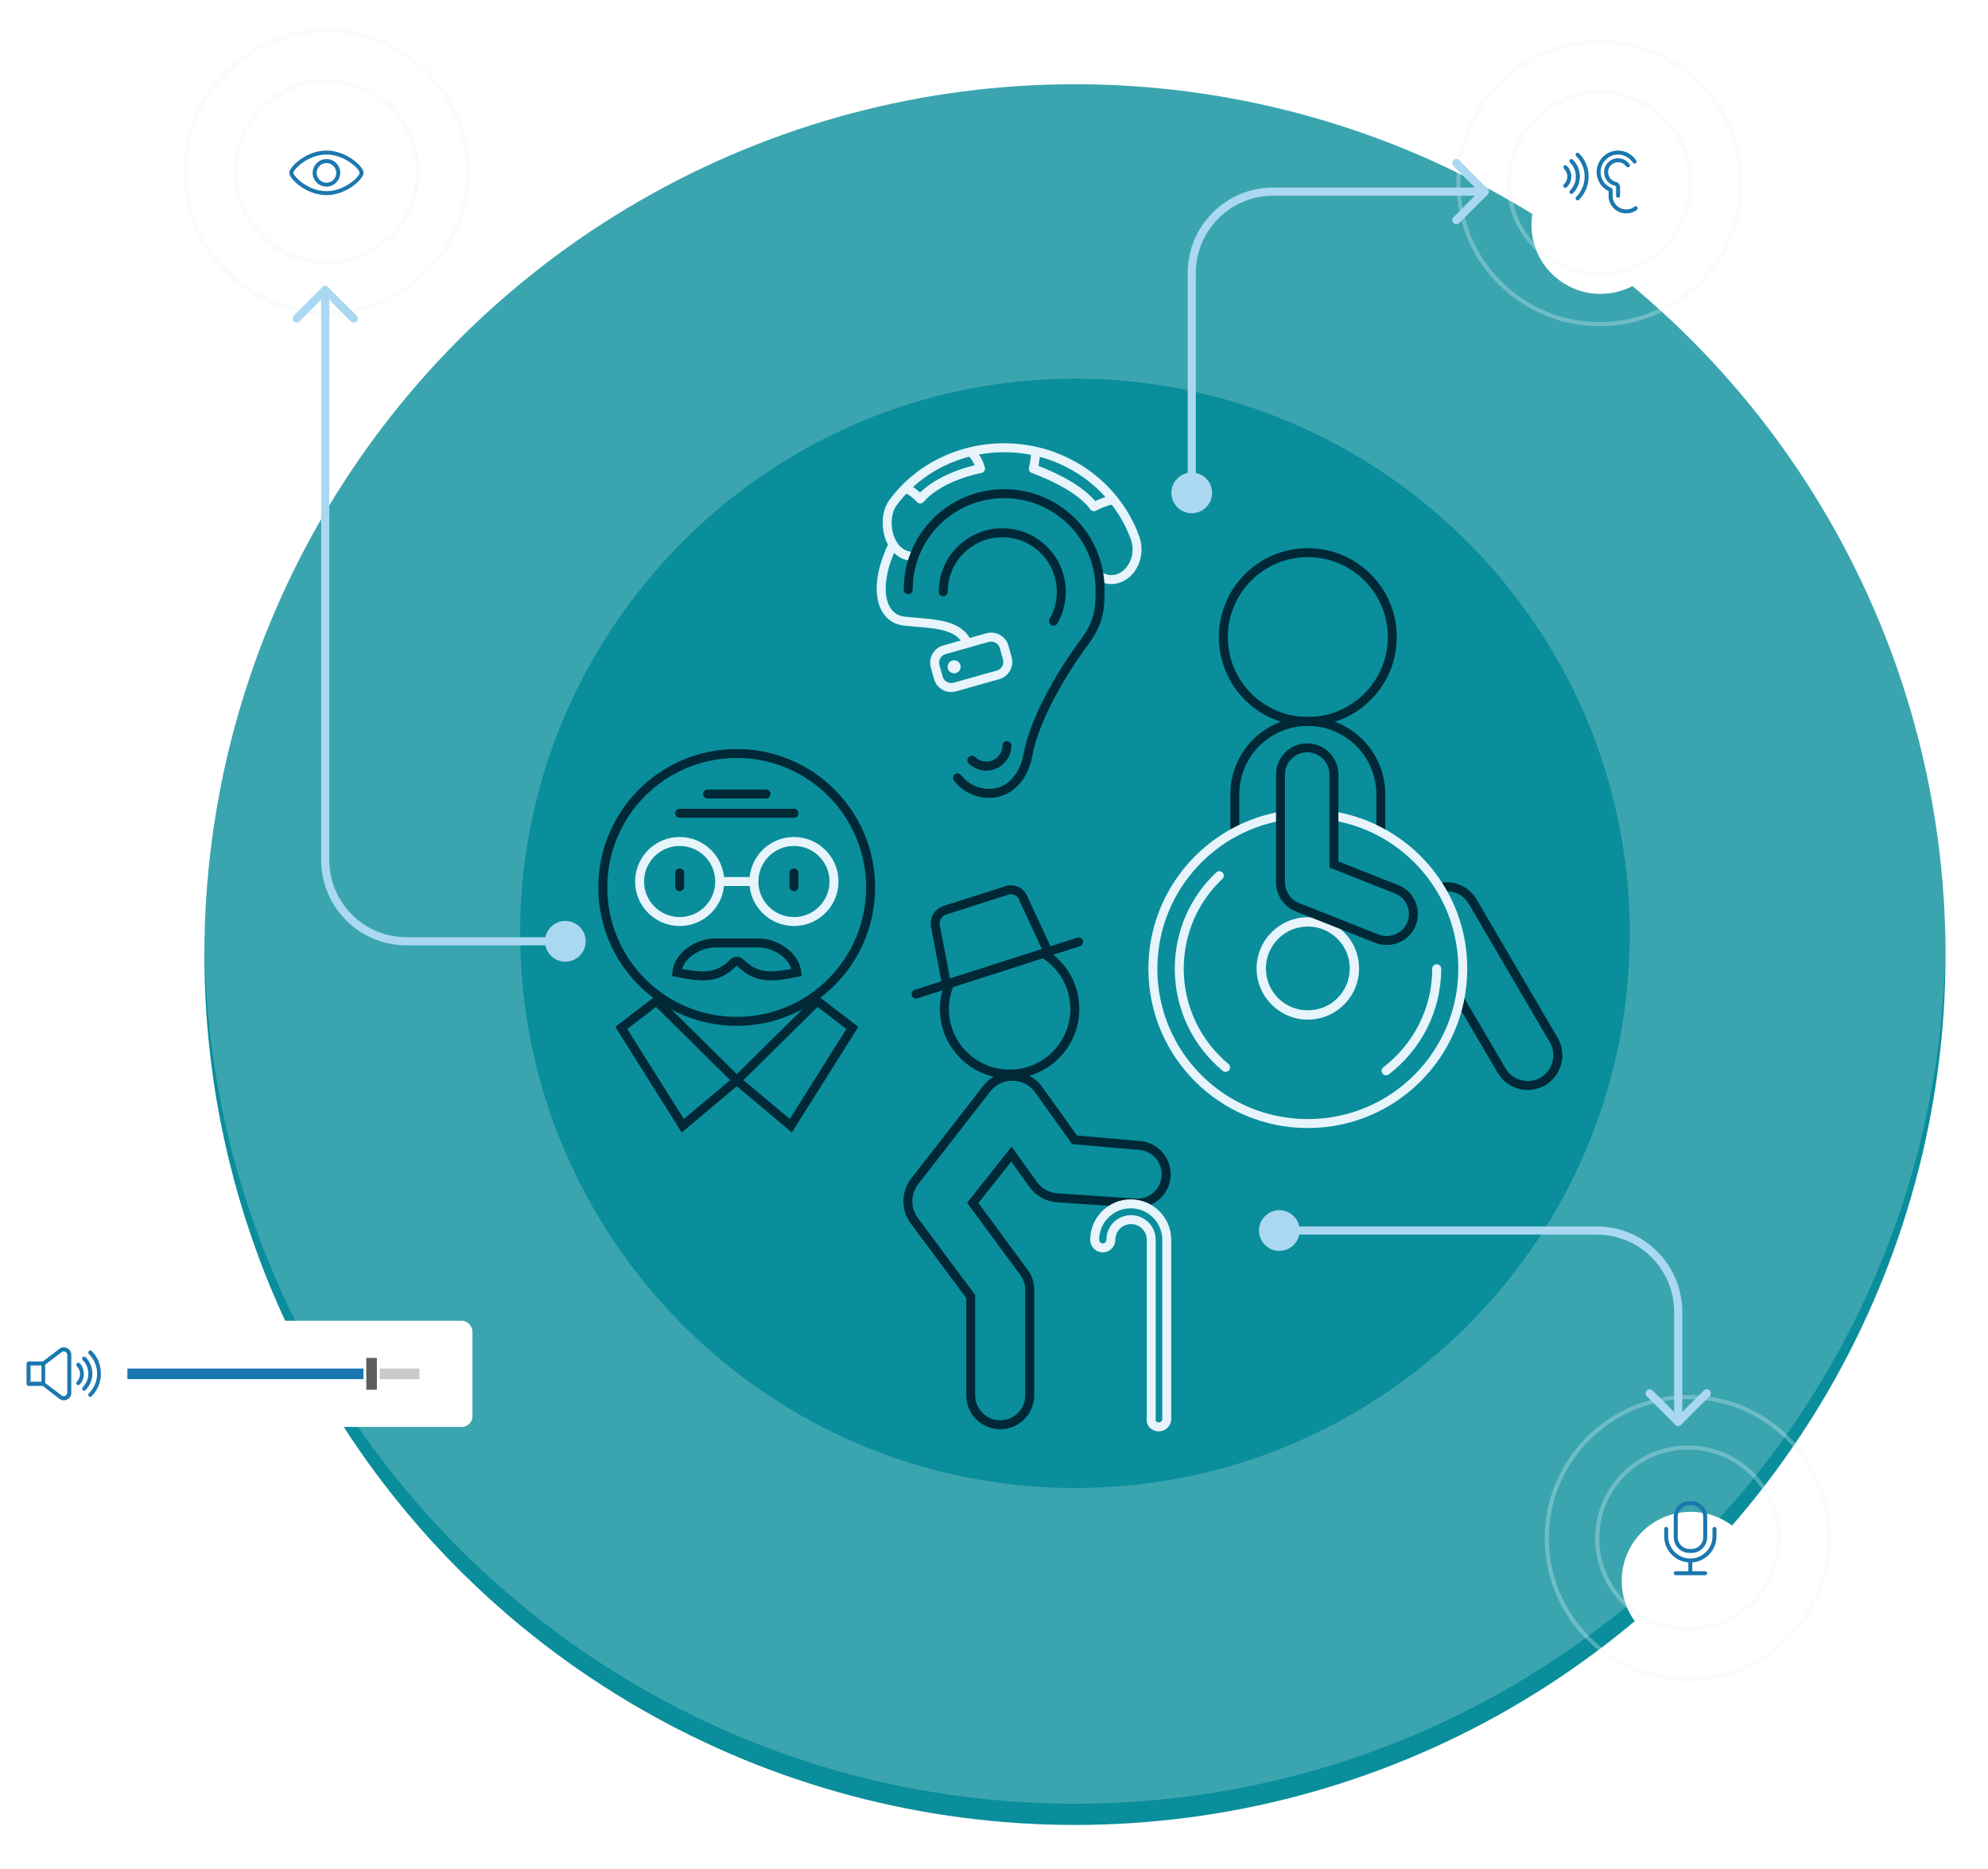<svg width="749" height="704" viewBox="0 0 749 704" fill="none" xmlns="http://www.w3.org/2000/svg">
<g filter="url(#filter0_d_5248_1138)">
<ellipse cx="405" cy="351.596" rx="328" ry="327.867" fill="#0A8E9B"/>
</g>
<path fill-rule="evenodd" clip-rule="evenodd" d="M284.036 333.755H271.166V330.381H284.036V333.755Z" fill="#E7F4FB"/>
<path fill-rule="evenodd" clip-rule="evenodd" d="M256.075 318.678C248.669 318.678 242.669 324.675 242.669 332.069C242.669 339.463 248.669 345.46 256.075 345.46C263.48 345.46 269.481 339.463 269.481 332.069C269.481 324.675 263.48 318.678 256.075 318.678ZM239.295 332.069C239.295 322.809 246.809 315.304 256.075 315.304C265.34 315.304 272.854 322.809 272.854 332.069C272.854 341.33 265.34 348.834 256.075 348.834C246.809 348.834 239.295 341.33 239.295 332.069Z" fill="#E7F4FB"/>
<path fill-rule="evenodd" clip-rule="evenodd" d="M299.13 318.677C291.725 318.677 285.724 324.674 285.724 332.069C285.724 339.463 291.725 345.46 299.13 345.46C306.536 345.46 312.536 339.463 312.536 332.069C312.536 324.674 306.536 318.677 299.13 318.677ZM282.35 332.069C282.35 322.808 289.864 315.304 299.13 315.304C308.396 315.304 315.91 322.808 315.91 332.069C315.91 341.329 308.396 348.833 299.13 348.833C289.864 348.833 282.35 341.329 282.35 332.069Z" fill="#E7F4FB"/>
<path fill-rule="evenodd" clip-rule="evenodd" d="M492.739 209.872C476.093 209.872 462.602 223.352 462.602 239.978C462.602 256.603 476.093 270.083 492.739 270.083C509.385 270.083 522.876 256.603 522.876 239.978C522.876 223.352 509.385 209.872 492.739 209.872ZM459.229 239.978C459.229 221.486 474.233 206.499 492.739 206.499C511.245 206.499 526.25 221.486 526.25 239.978C526.25 258.469 511.245 273.457 492.739 273.457C474.233 273.457 459.229 258.469 459.229 239.978Z" fill="#002837"/>
<path fill-rule="evenodd" clip-rule="evenodd" d="M463.558 299.238C463.558 283.11 476.599 270.083 492.739 270.083C508.879 270.083 521.921 283.11 521.921 299.238V311.978C521.921 312.91 521.166 313.665 520.234 313.665C519.303 313.665 518.547 312.91 518.547 311.978V299.238C518.547 284.976 507.019 273.457 492.739 273.457C478.459 273.457 466.931 284.976 466.931 299.238V311.978C466.931 312.91 466.176 313.665 465.244 313.665C464.313 313.665 463.558 312.91 463.558 311.978V299.238Z" fill="#002837"/>
<path fill-rule="evenodd" clip-rule="evenodd" d="M553.407 340.526C551.223 336.758 546.837 335.05 542.835 335.949L542.095 332.658C547.451 331.454 553.359 333.718 556.324 338.831C556.325 338.832 556.325 338.833 556.326 338.834L586.854 390.95C588.082 392.998 588.611 395.291 588.611 397.538C588.611 401.955 586.337 406.388 582.158 408.813C575.987 412.429 567.926 410.429 564.289 404.113C564.288 404.11 564.287 404.108 564.285 404.106L548.498 377.236L551.407 375.527L567.21 402.424C569.892 407.088 575.865 408.592 580.455 405.901L580.462 405.897C583.535 404.114 585.238 400.833 585.238 397.538C585.238 395.813 584.832 394.135 583.957 392.679L583.948 392.663L553.407 340.526Z" fill="#002837"/>
<path fill-rule="evenodd" clip-rule="evenodd" d="M483.751 307.23C483.921 308.146 483.316 309.026 482.4 309.195C456.04 314.076 436.044 337.236 436.044 364.927C436.044 396.254 461.378 421.565 492.739 421.565C524.099 421.565 549.435 396.139 549.435 364.927C549.435 337.121 529.441 314.077 503.079 309.195C502.163 309.026 501.558 308.146 501.728 307.23C501.897 306.314 502.778 305.708 503.694 305.878C531.619 311.049 552.809 335.459 552.809 364.927C552.809 398.001 525.964 424.939 492.739 424.939C459.518 424.939 432.67 398.12 432.67 364.927C432.67 335.578 453.858 311.049 481.785 305.878C482.701 305.708 483.582 306.314 483.751 307.23Z" fill="#E7F4FB"/>
<path fill-rule="evenodd" clip-rule="evenodd" d="M460.626 328.709C461.263 329.389 461.228 330.457 460.548 331.093C451.522 339.547 445.989 351.61 445.989 364.927C445.989 379.365 452.534 392.223 462.816 400.801C463.531 401.398 463.627 402.462 463.03 403.177C462.433 403.892 461.37 403.988 460.654 403.392C449.641 394.203 442.615 380.412 442.615 364.927C442.615 350.66 448.548 337.71 458.242 328.631C458.922 327.994 459.989 328.029 460.626 328.709Z" fill="#E7F4FB"/>
<path fill-rule="evenodd" clip-rule="evenodd" d="M541.294 363.24C542.226 363.24 542.981 363.995 542.981 364.927C542.981 381.141 535.226 395.535 523.25 404.72C522.51 405.287 521.451 405.148 520.885 404.408C520.318 403.669 520.457 402.61 521.197 402.043C532.386 393.462 539.607 380.037 539.607 364.927C539.607 363.995 540.362 363.24 541.294 363.24Z" fill="#E7F4FB"/>
<path d="M492.739 349.031C501.397 349.031 508.534 356.044 508.534 364.81C508.534 373.577 501.514 380.59 492.739 380.59C483.964 380.59 476.944 373.577 476.944 364.81C476.944 356.044 484.081 349.031 492.739 349.031ZM492.739 345.524C482.092 345.524 473.434 354.174 473.434 364.81C473.434 375.447 482.092 384.096 492.739 384.096C503.386 384.096 512.044 375.447 512.044 364.81C512.044 354.174 503.386 345.524 492.739 345.524Z" fill="#E7F4FB"/>
<path fill-rule="evenodd" clip-rule="evenodd" d="M480.757 291.757C480.757 285.201 486.089 280.019 492.506 280.019C499.064 280.019 504.254 285.343 504.254 291.757V324.507L526.809 333.431C526.811 333.432 526.813 333.432 526.815 333.433C532.861 335.771 535.7 342.608 533.392 348.583C531.599 353.267 527.069 355.977 522.458 355.977C520.972 355.977 519.471 355.708 518.09 355.156C518.089 355.156 518.088 355.156 518.088 355.155L488.268 343.356C488.266 343.356 488.265 343.355 488.263 343.354C485.989 342.47 484.156 340.984 482.905 339.104L482.889 339.12C482.665 338.895 482.541 338.661 482.477 338.519C482.443 338.446 482.416 338.373 482.396 338.319C481.289 336.51 480.757 334.452 480.757 332.199V291.757ZM485.473 336.879C485.473 336.879 485.472 336.878 485.472 336.878C485.481 336.894 485.482 336.897 485.473 336.879ZM485.403 336.745L485.421 336.763L485.528 336.941C486.383 338.365 487.723 339.525 489.489 340.211L489.499 340.215L519.339 352.023C520.297 352.405 521.37 352.604 522.458 352.604C525.801 352.604 528.993 350.639 530.242 347.376L530.244 347.37C531.91 343.062 529.839 338.217 525.594 336.578L525.581 336.573L500.881 326.8V291.757C500.881 287.184 497.179 283.392 492.506 283.392C487.924 283.392 484.13 287.093 484.13 291.757V332.199C484.13 333.865 484.509 335.273 485.224 336.476C485.303 336.578 485.362 336.672 485.403 336.745Z" fill="#002837"/>
<path fill-rule="evenodd" clip-rule="evenodd" d="M337.796 190.354C335.853 193.027 335.381 197.546 336.624 201.457C337.851 205.319 340.515 207.986 344.35 207.893C345.281 207.871 346.055 208.608 346.077 209.539C346.099 210.47 345.363 211.243 344.431 211.266C338.556 211.407 334.902 207.178 333.408 202.478C331.931 197.829 332.336 192.122 335.071 188.366L335.075 188.36C344.761 175.176 360.715 166.983 378.321 166.983C401.481 166.983 421.66 181.324 429.161 201.87C431.134 207.257 429.768 212.726 426.678 216.232C423.557 219.774 418.558 221.381 413.653 218.651C412.839 218.198 412.547 217.171 413 216.357C413.453 215.543 414.48 215.25 415.294 215.703C418.579 217.531 421.887 216.567 424.147 214.002C426.44 211.4 427.53 207.227 425.993 203.03L425.993 203.028C418.986 183.834 400.088 170.357 378.321 170.357C361.763 170.357 346.831 178.059 337.796 190.354Z" fill="#E7F4FB"/>
<path fill-rule="evenodd" clip-rule="evenodd" d="M379.949 243.269L381.111 247.447C382.191 251.036 380.029 254.906 376.424 255.857L360.299 260.409C356.595 261.484 352.838 259.326 351.888 255.721L350.727 251.543C349.646 247.955 351.808 244.084 355.414 243.134L371.529 238.584C375.12 237.503 378.998 239.661 379.949 243.269ZM376.688 244.136C376.23 242.381 374.275 241.275 372.493 241.817L372.477 241.822L356.299 246.389L356.282 246.394C354.523 246.852 353.419 248.806 353.96 250.582L353.966 250.601L355.145 254.842L355.149 254.855C355.609 256.615 357.459 257.723 359.363 257.168L359.376 257.164L375.539 252.601L375.555 252.597C377.314 252.138 378.418 250.185 377.877 248.409L377.871 248.389L376.692 244.148L376.688 244.136Z" fill="#E7F4FB"/>
<path fill-rule="evenodd" clip-rule="evenodd" d="M337.181 203.624C338.017 204.036 338.361 205.047 337.949 205.883C334.414 213.06 333.17 219.66 333.878 224.454C334.23 226.837 335.051 228.695 336.224 229.994C337.376 231.27 338.958 232.108 341.059 232.331C342.454 232.478 343.893 232.597 345.34 232.717C348.85 233.007 352.407 233.301 355.493 234.016C359.954 235.049 363.984 237.064 366.051 241.608C366.437 242.456 366.062 243.456 365.214 243.842C364.367 244.228 363.366 243.853 362.981 243.005C361.538 239.835 358.724 238.227 354.731 237.302C351.895 236.645 348.739 236.385 345.349 236.106C343.844 235.981 342.293 235.854 340.705 235.685C337.833 235.382 335.466 234.189 333.72 232.255C331.993 230.343 330.964 227.81 330.541 224.948C329.699 219.251 331.204 211.942 334.923 204.392C335.334 203.557 336.346 203.213 337.181 203.624Z" fill="#E7F4FB"/>
<path fill-rule="evenodd" clip-rule="evenodd" d="M364.528 169.2C365.139 168.497 366.204 168.422 366.907 169.033C368.509 170.424 369.539 172.215 370.16 173.583C370.476 174.279 370.698 174.894 370.844 175.339C370.916 175.563 370.97 175.745 371.007 175.876C371.025 175.941 371.039 175.994 371.049 176.032L371.061 176.079L371.065 176.094L371.066 176.1L371.067 176.102C371.068 176.105 371.067 176.104 371.067 176.104C371.175 176.547 371.098 177.016 370.855 177.402C370.611 177.788 370.221 178.059 369.774 178.152C361.626 179.86 356.155 182.636 352.751 184.941C351.047 186.094 349.855 187.133 349.101 187.867C348.725 188.235 348.457 188.526 348.29 188.717C348.206 188.813 348.148 188.884 348.113 188.927C348.095 188.948 348.084 188.963 348.079 188.97C348.076 188.973 348.075 188.975 348.075 188.975L348.076 188.973L348.077 188.971L348.079 188.97C347.775 189.373 347.307 189.619 346.803 189.641C346.299 189.663 345.812 189.458 345.475 189.083L345.474 189.082L345.463 189.069C345.452 189.057 345.434 189.038 345.408 189.011C345.358 188.957 345.28 188.875 345.178 188.771C344.972 188.562 344.669 188.266 344.291 187.929C343.526 187.247 342.493 186.431 341.36 185.814C340.542 185.368 340.24 184.344 340.686 183.526C341.132 182.707 342.156 182.406 342.974 182.851C344.416 183.637 345.664 184.633 346.537 185.411C346.581 185.451 346.625 185.49 346.668 185.529C346.694 185.503 346.72 185.477 346.747 185.451C347.635 184.586 348.981 183.419 350.86 182.147C354.343 179.789 359.639 177.085 367.216 175.269C367.176 175.174 367.133 175.077 367.088 174.978C366.568 173.833 365.785 172.527 364.695 171.58C363.992 170.969 363.917 169.904 364.528 169.2ZM346.73 187.956C348.079 188.969 348.079 188.97 348.079 188.97L346.73 187.956Z" fill="#E7F4FB"/>
<path fill-rule="evenodd" clip-rule="evenodd" d="M390.138 168.62C391.069 168.62 391.824 169.375 391.824 170.307C391.824 171.79 391.602 173.476 391.392 174.745C391.346 175.024 391.3 175.287 391.257 175.527C391.648 175.675 392.113 175.854 392.637 176.064C394.325 176.738 396.642 177.729 399.16 178.998C403.713 181.293 409.16 184.61 412.619 188.754C412.998 188.576 413.445 188.374 413.94 188.168C415.415 187.551 417.439 186.831 419.325 186.63C420.251 186.53 421.082 187.201 421.182 188.127C421.281 189.054 420.61 189.885 419.684 189.984C418.293 190.133 416.632 190.699 415.241 191.28C414.562 191.564 413.98 191.838 413.568 192.04C413.363 192.141 413.201 192.223 413.093 192.279C413.038 192.308 412.998 192.329 412.971 192.343L412.943 192.358L412.938 192.361C412.19 192.766 411.258 192.552 410.763 191.861C407.916 187.891 402.535 184.477 397.641 182.011C395.231 180.796 393.007 179.845 391.385 179.197C390.576 178.873 389.918 178.626 389.466 178.461C389.24 178.378 389.065 178.316 388.948 178.275C388.89 178.255 388.846 178.24 388.818 178.23L388.786 178.219L388.78 178.217C388.78 178.217 388.78 178.217 388.78 178.217C387.961 177.94 387.483 177.089 387.673 176.247L387.675 176.24L387.681 176.214L387.704 176.103C387.725 176.006 387.756 175.861 387.793 175.678C387.867 175.311 387.965 174.794 388.064 174.196C388.264 172.981 388.451 171.511 388.451 170.307C388.451 169.375 389.206 168.62 390.138 168.62Z" fill="#E7F4FB"/>
<path d="M359.483 253.645C360.84 253.645 361.94 252.546 361.94 251.19C361.94 249.835 360.84 248.736 359.483 248.736C358.126 248.736 357.026 249.835 357.026 251.19C357.026 252.546 358.126 253.645 359.483 253.645Z" fill="#E7F4FB"/>
<path fill-rule="evenodd" clip-rule="evenodd" d="M379.374 279.192C380.305 279.192 381.061 279.947 381.061 280.879C381.061 286.02 376.794 290.28 371.652 290.28C369.116 290.28 366.693 289.296 364.961 287.566C364.302 286.907 364.301 285.839 364.959 285.18C365.618 284.521 366.686 284.521 367.345 285.179C368.421 286.254 369.976 286.906 371.652 286.906C374.934 286.906 377.687 284.154 377.687 280.879C377.687 279.947 378.442 279.192 379.374 279.192Z" fill="#002837"/>
<path fill-rule="evenodd" clip-rule="evenodd" d="M378.321 187.656C359.244 187.656 343.855 203.033 343.855 222.087C343.855 223.018 343.1 223.773 342.168 223.773C341.237 223.773 340.481 223.018 340.481 222.087C340.481 201.166 357.384 184.283 378.321 184.283C399.258 184.283 416.161 201.166 416.161 222.087C416.161 225.83 416.078 229.121 415.199 232.491C414.313 235.891 412.647 239.271 409.626 243.315C400.205 255.98 391.146 272.674 388.991 284.449C387.51 292.939 381.928 300.566 372.588 300.566C367.24 300.566 362.426 297.963 359.433 294.062C358.866 293.323 359.005 292.264 359.744 291.697C360.483 291.13 361.542 291.269 362.109 292.008C364.498 295.121 368.343 297.193 372.588 297.193C379.625 297.193 384.339 291.499 385.668 283.863L385.671 283.849C387.963 271.312 397.388 254.114 406.919 241.301L406.921 241.298C409.75 237.512 411.183 234.522 411.935 231.64C412.694 228.728 412.787 225.824 412.787 222.087C412.787 203.033 397.398 187.656 378.321 187.656Z" fill="#002837"/>
<path fill-rule="evenodd" clip-rule="evenodd" d="M377.621 202.383C366.266 202.383 357.078 211.565 357.078 222.904C357.078 223.836 356.323 224.591 355.391 224.591C354.46 224.591 353.705 223.836 353.705 222.904C353.705 209.698 364.406 199.01 377.621 199.01C390.836 199.01 401.538 209.698 401.538 222.904C401.538 227.294 400.406 231.322 398.39 234.846C397.928 235.654 396.897 235.935 396.089 235.472C395.28 235.01 394.999 233.979 395.462 233.171C397.19 230.149 398.164 226.697 398.164 222.904C398.164 211.565 388.976 202.383 377.621 202.383Z" fill="#002837"/>
<g opacity="0.2">
<path d="M405 142.644C519.715 142.644 614.036 236.078 614.036 351.596C614.036 467.114 520.565 560.548 405 560.548C289.435 560.548 195.964 466.264 195.964 351.596C195.964 236.927 289.435 142.644 405 142.644ZM405 23.729C224.005 23.729 77 170.675 77 351.596C77 532.517 224.005 679.463 405 679.463C585.995 679.463 733 532.517 733 351.596C733 170.675 585.995 23.729 405 23.729Z" fill="white"/>
</g>
<g filter="url(#filter1_d_5248_1138)">
<ellipse cx="123" cy="64.713" rx="26" ry="25.989" fill="white"/>
</g>
<path d="M122.999 56.716C115.399 56.716 108.999 62.813 108.999 65.112C108.999 67.412 115.399 73.509 122.999 73.509C130.599 73.509 136.999 67.412 136.999 65.112C136.999 62.813 130.599 56.716 122.999 56.716ZM122.999 72.01C115.799 72.01 110.499 66.212 110.499 65.112C110.499 64.013 115.799 58.215 122.999 58.215C129.899 58.215 135.499 63.713 135.499 65.112C135.499 66.512 129.899 72.01 122.999 72.01Z" fill="#1B77AF"/>
<path d="M122.999 59.914C120.099 59.914 117.799 62.313 117.799 65.112C117.799 67.911 120.099 70.31 122.999 70.31C125.899 70.31 128.199 67.911 128.199 65.112C128.199 62.313 125.899 59.914 122.999 59.914ZM122.999 68.811C120.899 68.811 119.299 67.112 119.299 65.112C119.299 63.113 120.999 61.414 122.999 61.414C124.999 61.414 126.699 63.113 126.699 65.112C126.699 67.112 125.099 68.811 122.999 68.811Z" fill="#1B77AF"/>
<g filter="url(#filter2_d_5248_1138)">
<ellipse cx="602.999" cy="68.711" rx="26" ry="25.989" fill="white"/>
</g>
<path fill-rule="evenodd" clip-rule="evenodd" d="M601.545 64.791C601.545 60.363 605.194 56.716 609.624 56.716C612.507 56.716 615.044 58.266 616.477 60.469C616.704 60.817 616.605 61.283 616.256 61.51C615.908 61.736 615.441 61.637 615.215 61.289C614.038 59.48 611.959 58.221 609.624 58.221C606.025 58.221 603.05 61.194 603.05 64.791C603.05 67.491 604.667 69.826 607.098 70.816C607.381 70.931 607.566 71.207 607.566 71.513V74.095C607.753 76.8 609.93 78.886 612.735 78.886C613.902 78.886 615.013 78.524 615.747 77.872C616.058 77.596 616.534 77.624 616.81 77.935C617.086 78.245 617.058 78.721 616.747 78.997C615.675 79.95 614.177 80.391 612.735 80.391C609.124 80.391 606.289 77.673 606.063 74.169C606.061 74.153 606.061 74.137 606.061 74.121V72.001C603.334 70.684 601.545 67.934 601.545 64.791ZM593.837 57.739C594.131 57.445 594.607 57.445 594.901 57.739C597.144 59.98 598.534 63.079 598.534 66.497C598.534 69.915 597.144 73.013 594.901 75.255C594.607 75.549 594.131 75.549 593.837 75.255C593.543 74.961 593.543 74.485 593.837 74.191C595.809 72.219 597.029 69.499 597.029 66.497C597.029 63.495 595.809 60.774 593.837 58.803C593.543 58.509 593.543 58.033 593.837 57.739ZM611.832 60.089C612.703 60.464 613.398 61.182 613.915 61.802C614.181 62.121 614.138 62.595 613.819 62.861C613.499 63.127 613.025 63.084 612.759 62.765C612.273 62.182 611.765 61.698 611.234 61.47L611.225 61.466C610.475 61.133 609.635 61.044 608.78 61.213C607.362 61.551 606.282 62.631 605.944 64.049C605.53 66.148 606.874 68.05 608.669 68.468C609.164 68.557 609.582 68.839 609.873 69.185C610.169 69.536 610.376 70.004 610.376 70.51V73.72C610.376 74.135 610.039 74.472 609.624 74.472C609.208 74.472 608.871 74.135 608.871 73.72V70.51C608.871 70.413 608.827 70.279 608.722 70.154C608.617 70.029 608.493 69.964 608.396 69.948C608.382 69.945 608.367 69.942 608.353 69.939C605.744 69.346 603.889 66.646 604.47 63.741C604.472 63.733 604.473 63.724 604.475 63.716C604.942 61.733 606.464 60.212 608.448 59.745C608.456 59.743 608.464 59.742 608.472 59.74C609.619 59.511 610.78 59.623 611.832 60.089ZM591.529 60.146C591.823 59.852 592.299 59.852 592.593 60.146C594.234 61.786 595.222 63.982 595.222 66.497C595.222 69.012 594.234 71.207 592.593 72.847C592.299 73.141 591.823 73.141 591.529 72.847C591.235 72.553 591.235 72.077 591.529 71.783C592.899 70.414 593.717 68.596 593.717 66.497C593.717 64.397 592.899 62.58 591.529 61.21C591.235 60.917 591.235 60.44 591.529 60.146ZM589.22 62.454C589.514 62.16 589.991 62.16 590.285 62.454C591.307 63.476 592.011 64.864 592.011 66.497C592.011 68.13 591.307 69.518 590.285 70.54C589.991 70.834 589.514 70.834 589.22 70.54C588.927 70.246 588.927 69.77 589.22 69.476C590.004 68.692 590.505 67.673 590.505 66.497C590.505 65.321 590.004 64.301 589.22 63.518C588.927 63.224 588.927 62.748 589.22 62.454Z" fill="#1B77AF"/>
<g filter="url(#filter3_d_5248_1138)">
<ellipse cx="637.001" cy="579.504" rx="26" ry="25.989" fill="white"/>
</g>
<path fill-rule="evenodd" clip-rule="evenodd" d="M627.752 575.205C628.166 575.205 628.502 575.541 628.502 575.955V578.754C628.502 583.338 632.266 587.101 636.852 587.101C641.438 587.101 645.202 583.338 645.202 578.754V575.955C645.202 575.541 645.538 575.205 645.952 575.205C646.366 575.205 646.702 575.541 646.702 575.955V578.754C646.702 584.166 642.266 588.6 636.852 588.6C631.438 588.6 627.002 584.166 627.002 578.754V575.955C627.002 575.541 627.338 575.205 627.752 575.205Z" fill="#1B77AF"/>
<path fill-rule="evenodd" clip-rule="evenodd" d="M636.552 567.009C634.066 567.009 632.102 568.972 632.102 571.457V579.054C632.102 581.539 634.066 583.502 636.552 583.502H637.252C639.738 583.502 641.702 581.539 641.702 579.054V571.457C641.702 568.972 639.738 567.009 637.252 567.009H636.552ZM630.602 571.457C630.602 568.144 633.238 565.509 636.552 565.509H637.252C640.566 565.509 643.202 568.144 643.202 571.457V579.054C643.202 582.367 640.566 585.001 637.252 585.001H636.552C633.238 585.001 630.602 582.367 630.602 579.054V571.457Z" fill="#1B77AF"/>
<path fill-rule="evenodd" clip-rule="evenodd" d="M636.102 592.648V587.85H637.602V592.648H636.102Z" fill="#1B77AF"/>
<path fill-rule="evenodd" clip-rule="evenodd" d="M630.602 592.648C630.602 592.234 630.938 591.899 631.352 591.899H642.452C642.866 591.899 643.202 592.234 643.202 592.648C643.202 593.062 642.866 593.398 642.452 593.398H631.352C630.938 593.398 630.602 593.062 630.602 592.648Z" fill="#1B77AF"/>
<g opacity="0.3">
<path fill-rule="evenodd" clip-rule="evenodd" d="M602.704 102.354C621.188 102.354 636.172 87.376 636.172 68.901C636.172 50.426 621.188 35.448 602.704 35.448C584.22 35.448 569.237 50.426 569.237 68.901C569.237 87.376 584.22 102.354 602.704 102.354ZM602.704 103.887C622.035 103.887 637.705 88.223 637.705 68.901C637.705 49.578 622.035 33.914 602.704 33.914C583.374 33.914 567.704 49.578 567.704 68.901C567.704 88.223 583.374 103.887 602.704 103.887Z" fill="#E7F4FB"/>
<path fill-rule="evenodd" clip-rule="evenodd" d="M602.704 121.346C631.682 121.346 655.172 97.865 655.172 68.901C655.172 39.936 631.682 16.455 602.704 16.455C573.727 16.455 550.237 39.936 550.237 68.901C550.237 97.865 573.727 121.346 602.704 121.346ZM602.704 122.88C632.528 122.88 656.705 98.713 656.705 68.901C656.705 39.089 632.528 14.921 602.704 14.921C572.88 14.921 548.703 39.089 548.703 68.901C548.703 98.713 572.88 122.88 602.704 122.88Z" fill="#E7F4FB"/>
</g>
<g opacity="0.3">
<path fill-rule="evenodd" clip-rule="evenodd" d="M636 612.956C654.483 612.956 669.466 597.978 669.466 579.503C669.466 561.029 654.483 546.051 636 546.051C617.516 546.051 602.533 561.029 602.533 579.503C602.533 597.978 617.516 612.956 636 612.956ZM636 614.489C655.33 614.489 671 598.826 671 579.503C671 560.181 655.33 544.518 636 544.518C616.67 544.518 601 560.181 601 579.503C601 598.826 616.67 614.489 636 614.489Z" fill="#E7F4FB"/>
<path fill-rule="evenodd" clip-rule="evenodd" d="M635.999 631.948C664.976 631.948 688.466 608.467 688.466 579.504C688.466 550.54 664.976 527.059 635.999 527.059C607.022 527.059 583.532 550.54 583.532 579.504C583.532 608.467 607.022 631.948 635.999 631.948ZM635.999 633.482C665.823 633.482 689.999 609.315 689.999 579.504C689.999 549.692 665.823 525.525 635.999 525.525C606.176 525.525 581.999 549.692 581.999 579.504C581.999 609.315 606.176 633.482 635.999 633.482Z" fill="#E7F4FB"/>
</g>
<g opacity="0.3">
<path fill-rule="evenodd" clip-rule="evenodd" d="M123.001 98.165C141.484 98.165 156.467 83.187 156.467 64.712C156.467 46.238 141.484 31.26 123.001 31.26C104.517 31.26 89.534 46.238 89.534 64.712C89.534 83.187 104.517 98.165 123.001 98.165ZM123.001 99.698C142.331 99.698 158.001 84.034 158.001 64.712C158.001 45.39 142.331 29.727 123.001 29.727C103.671 29.727 88.001 45.39 88.001 64.712C88.001 84.034 103.671 99.698 123.001 99.698Z" fill="#E7F4FB"/>
<path fill-rule="evenodd" clip-rule="evenodd" d="M123 117.157C151.977 117.157 175.467 93.676 175.467 64.713C175.467 35.749 151.977 12.268 123 12.268C94.023 12.268 70.534 35.749 70.534 64.713C70.534 93.676 94.023 117.157 123 117.157ZM123 118.691C152.823 118.691 177 94.524 177 64.713C177 34.901 152.823 10.734 123 10.734C93.177 10.734 69 34.901 69 64.713C69 94.524 93.177 118.691 123 118.691Z" fill="#E7F4FB"/>
</g>
<path fill-rule="evenodd" clip-rule="evenodd" d="M449 187.197C449.847 187.197 450.534 186.51 450.534 185.663V102.856C450.534 86.764 463.578 73.72 479.67 73.72H559.41C560.257 73.72 560.944 73.033 560.944 72.186C560.944 71.339 560.257 70.653 559.41 70.653H479.67C461.885 70.653 447.467 85.07 447.467 102.856V185.663C447.467 186.51 448.153 187.197 449 187.197Z" fill="#ABD8F1"/>
<path fill-rule="evenodd" clip-rule="evenodd" d="M547.592 60.368C548.191 59.769 549.162 59.769 549.76 60.368L560.495 71.102C561.094 71.701 561.094 72.672 560.495 73.271L549.76 84.005C549.162 84.604 548.191 84.604 547.592 84.005C546.993 83.406 546.993 82.435 547.592 81.836L557.242 72.186L547.592 62.536C546.993 61.937 546.993 60.967 547.592 60.368Z" fill="#ABD8F1"/>
<path fill-rule="evenodd" clip-rule="evenodd" d="M449 177.996C444.766 177.996 441.333 181.429 441.333 185.663C441.333 189.898 444.766 193.331 449 193.331C453.235 193.331 456.668 189.898 456.668 185.663C456.668 181.429 453.235 177.996 449 177.996Z" fill="#ABD8F1"/>
<path fill-rule="evenodd" clip-rule="evenodd" d="M480.467 463.551C480.467 462.704 481.153 462.017 482 462.017L601.611 462.017C619.396 462.017 633.814 476.435 633.814 494.22V535.624C633.814 536.471 633.128 537.157 632.281 537.157C631.434 537.157 630.747 536.471 630.747 535.624V494.22C630.747 478.129 617.703 465.084 601.611 465.084L482 465.084C481.153 465.084 480.467 464.398 480.467 463.551Z" fill="#ABD8F1"/>
<path fill-rule="evenodd" clip-rule="evenodd" d="M620.462 523.805C621.061 523.206 622.032 523.206 622.631 523.805L632.281 533.455L641.931 523.805C642.53 523.206 643.5 523.206 644.099 523.805C644.698 524.404 644.698 525.375 644.099 525.974L633.365 536.708C633.077 536.996 632.687 537.157 632.281 537.157C631.874 537.157 631.484 536.996 631.196 536.708L620.462 525.974C619.863 525.375 619.863 524.404 620.462 523.805Z" fill="#ABD8F1"/>
<path fill-rule="evenodd" clip-rule="evenodd" d="M489.668 463.551C489.668 459.316 486.235 455.883 482 455.883C477.766 455.883 474.333 459.316 474.333 463.551C474.333 467.785 477.766 471.218 482 471.218C486.235 471.218 489.668 467.785 489.668 463.551Z" fill="#ABD8F1"/>
<path fill-rule="evenodd" clip-rule="evenodd" d="M214.533 354.595C214.533 353.748 213.846 353.061 213 353.061H153.194C137.103 353.061 124.058 340.017 124.058 323.925L124.058 109.239C124.058 108.392 123.372 107.706 122.525 107.706C121.678 107.706 120.991 108.392 120.991 109.239L120.991 323.925C120.991 341.71 135.409 356.128 153.194 356.128H213C213.846 356.128 214.533 355.442 214.533 354.595Z" fill="#ABD8F1"/>
<path fill-rule="evenodd" clip-rule="evenodd" d="M110.706 121.058C110.107 120.459 110.107 119.488 110.706 118.889L121.44 108.155C122.039 107.556 123.01 107.556 123.609 108.155L134.343 118.889C134.942 119.488 134.942 120.459 134.343 121.058C133.744 121.657 132.773 121.657 132.175 121.058L122.525 111.408L112.875 121.058C112.276 121.657 111.305 121.657 110.706 121.058Z" fill="#ABD8F1"/>
<path fill-rule="evenodd" clip-rule="evenodd" d="M205.332 354.595C205.332 358.829 208.765 362.262 213 362.262C217.234 362.262 220.667 358.829 220.667 354.595C220.667 350.36 217.234 346.927 213 346.927C208.765 346.927 205.332 350.36 205.332 354.595Z" fill="#ABD8F1"/>
<rect y="497.537" width="178" height="39.984" rx="4" fill="white"/>
<rect x="48" y="515.529" width="89" height="3.998" fill="#1B77AF"/>
<rect x="142.999" y="515.529" width="15" height="3.998" fill="#C9C9C9"/>
<path d="M25.256 507.846C24.252 507.345 23.148 507.445 22.345 508.147L16.123 512.862H10.804C10.302 512.862 10.001 513.263 10.001 513.665V521.289C10.001 521.69 10.302 522.091 10.804 522.091H16.123L22.345 526.907C22.847 527.308 23.449 527.508 24.051 527.508C24.453 527.508 24.854 527.408 25.256 527.208C26.259 526.706 26.861 525.803 26.861 524.7V510.354C26.861 509.251 26.259 508.348 25.256 507.846ZM15.621 520.486H11.506V514.367H15.621V520.486ZM25.356 524.599C25.356 525.101 25.055 525.502 24.653 525.803C24.252 526.004 23.65 526.004 23.248 525.703L17.026 520.988V514.066L23.248 509.351C23.65 509.05 24.151 508.95 24.653 509.251C25.055 509.451 25.356 509.953 25.356 510.454V524.599Z" fill="#1B77AF"/>
<path d="M30.073 513.564C29.772 513.263 29.27 513.263 28.969 513.564C28.668 513.865 28.668 514.367 28.969 514.668C29.772 515.47 30.173 516.474 30.173 517.577C30.173 518.681 29.772 519.684 28.969 520.486C28.668 520.787 28.668 521.289 28.969 521.59C29.069 521.69 29.27 521.79 29.471 521.79C29.671 521.79 29.872 521.69 29.972 521.59C30.976 520.587 31.578 519.182 31.578 517.677C31.578 516.173 31.076 514.567 30.073 513.564Z" fill="#1B77AF"/>
<path d="M32.281 511.257C31.98 510.956 31.478 510.956 31.177 511.257C30.875 511.558 30.875 512.06 31.177 512.361C32.582 513.765 33.284 515.571 33.284 517.477C33.284 519.383 32.481 521.188 31.177 522.593C30.875 522.894 30.875 523.395 31.177 523.696C31.277 523.797 31.478 523.897 31.678 523.897C31.879 523.897 32.08 523.797 32.18 523.696C33.786 522.091 34.789 519.884 34.789 517.477C34.789 515.069 33.886 512.962 32.281 511.257Z" fill="#1B77AF"/>
<path d="M34.589 508.95C34.288 508.649 33.786 508.649 33.485 508.95C33.184 509.251 33.184 509.752 33.485 510.053C35.492 512.06 36.596 514.668 36.596 517.477C36.596 520.286 35.492 522.894 33.485 524.9C33.184 525.201 33.184 525.703 33.485 526.004C33.585 526.104 33.786 526.204 33.987 526.204C34.187 526.204 34.388 526.104 34.488 526.004C36.797 523.696 38.001 520.687 38.001 517.477C38.001 514.267 36.897 511.257 34.589 508.95Z" fill="#1B77AF"/>
<rect x="137.5" y="511.031" width="5" height="12.994" fill="#5E5E5E" stroke="white"/>
<path fill-rule="evenodd" clip-rule="evenodd" d="M264.92 299.108C264.92 298.176 265.675 297.421 266.607 297.421H288.602C289.534 297.421 290.289 298.176 290.289 299.108C290.289 300.039 289.534 300.795 288.602 300.795H266.607C265.675 300.795 264.92 300.039 264.92 299.108Z" fill="#002837"/>
<path fill-rule="evenodd" clip-rule="evenodd" d="M254.389 306.354C254.389 305.423 255.144 304.668 256.075 304.668H299.131C300.063 304.668 300.818 305.423 300.818 306.354C300.818 307.286 300.063 308.041 299.131 308.041H256.075C255.144 308.041 254.389 307.286 254.389 306.354Z" fill="#002837"/>
<path fill-rule="evenodd" clip-rule="evenodd" d="M299.132 327.158C300.063 327.158 300.819 327.913 300.819 328.844V333.987C300.819 334.919 300.063 335.674 299.132 335.674C298.2 335.674 297.445 334.919 297.445 333.987V328.844C297.445 327.913 298.2 327.158 299.132 327.158Z" fill="#002837"/>
<path fill-rule="evenodd" clip-rule="evenodd" d="M256.075 327.158C257.007 327.158 257.762 327.913 257.762 328.844V333.987C257.762 334.919 257.007 335.674 256.075 335.674C255.144 335.674 254.389 334.919 254.389 333.987V328.844C254.389 327.913 255.144 327.158 256.075 327.158Z" fill="#002837"/>
<path fill-rule="evenodd" clip-rule="evenodd" d="M247.439 374.834L280.108 407.093L256.848 426.591L231.835 386.836L247.439 374.834ZM236.325 387.639L257.644 421.521L275.1 406.889L247.163 379.303L236.325 387.639Z" fill="#002837"/>
<path fill-rule="evenodd" clip-rule="evenodd" d="M307.768 374.834L323.372 386.836L298.359 426.591L275.099 407.093L307.768 374.834ZM308.044 379.303L280.107 406.889L297.563 421.521L318.882 387.639L308.044 379.303Z" fill="#002837"/>
<path fill-rule="evenodd" clip-rule="evenodd" d="M259.082 356.985C262.079 354.823 265.872 353.525 269.414 353.525H285.794C289.338 353.525 293.102 354.824 296.085 356.987C299.067 359.149 301.444 362.311 301.861 366.133L302.027 367.65L300.534 367.966C294.709 369.2 290.485 369.645 286.939 368.998C283.319 368.337 280.589 366.578 277.671 363.854C277.65 363.839 277.634 363.832 277.625 363.829C277.613 363.824 277.604 363.824 277.604 363.824C277.604 363.824 277.594 363.824 277.582 363.829C277.574 363.832 277.559 363.838 277.54 363.851C274.68 366.576 271.977 368.337 268.356 368.998C264.81 369.645 260.558 369.2 254.676 367.967L253.207 367.658L253.343 366.163C253.693 362.317 256.087 359.145 259.082 356.985ZM256.994 364.993C261.894 365.938 265.167 366.151 267.751 365.679C270.51 365.175 272.651 363.859 275.268 361.356L275.31 361.316L275.354 361.279C276.682 360.174 278.526 360.174 279.853 361.279L279.891 361.311L279.927 361.344C282.606 363.853 284.779 365.174 287.544 365.679C290.121 366.149 293.36 365.94 298.188 365.001C297.545 362.982 296.084 361.154 294.105 359.719C291.647 357.937 288.567 356.898 285.794 356.898H269.414C266.638 356.898 263.527 357.938 261.055 359.721C259.06 361.16 257.606 362.986 256.994 364.993Z" fill="#002837"/>
<path fill-rule="evenodd" clip-rule="evenodd" d="M277.559 383.062C304.491 383.062 326.323 361.229 326.323 334.297C326.323 307.365 304.491 285.533 277.559 285.533C250.627 285.533 228.795 307.365 228.795 334.297C228.795 361.229 250.627 383.062 277.559 383.062ZM277.559 386.435C306.354 386.435 329.697 363.092 329.697 334.297C329.697 305.502 306.354 282.159 277.559 282.159C248.764 282.159 225.421 305.502 225.421 334.297C225.421 363.092 248.764 386.435 277.559 386.435Z" fill="#002837"/>
<path fill-rule="evenodd" clip-rule="evenodd" d="M392.263 360.599C398.917 364.631 403.267 371.81 403.267 380.079C403.267 392.704 393.026 402.937 380.384 402.937C367.742 402.937 357.501 392.704 357.501 380.079C357.501 376.921 358.155 373.88 359.347 371.174L356.26 369.814C354.877 372.953 354.127 376.458 354.127 380.079C354.127 394.57 365.882 406.311 380.384 406.311C394.886 406.311 406.641 394.57 406.641 380.079C406.641 370.581 401.631 362.331 394.011 357.714L392.263 360.599Z" fill="#002837"/>
<path fill-rule="evenodd" clip-rule="evenodd" d="M407.965 354.317C407.68 353.43 406.73 352.942 405.843 353.226L344.652 372.863C343.765 373.147 343.277 374.097 343.561 374.984C343.846 375.871 344.796 376.36 345.683 376.075L406.874 356.438C407.761 356.154 408.249 355.204 407.965 354.317Z" fill="#002837"/>
<path fill-rule="evenodd" clip-rule="evenodd" d="M378.809 333.826L355.399 341.309C352.174 342.383 350.138 345.628 350.762 349.056L350.765 349.07L355.334 373.034L397.226 359.595L386.95 337.416C385.548 334.315 382.098 332.736 378.809 333.826ZM379.865 337.03C381.483 336.491 383.173 337.245 383.878 338.81L383.885 338.827L392.56 357.549L357.934 368.657L354.08 348.446C353.772 346.736 354.774 345.078 356.456 344.513L379.865 337.03Z" fill="#002837"/>
<path fill-rule="evenodd" clip-rule="evenodd" d="M390.027 411.54C385.912 405.779 377.411 405.606 373.065 411.194L345.962 446.04C343.041 449.796 342.986 455.039 345.828 458.856L367.421 487.852V525.598C367.421 530.806 371.643 535.029 376.851 535.029C382.06 535.029 386.282 530.806 386.282 525.598V485.805C386.282 483.873 385.664 481.993 384.519 480.438L364.378 453.104L381.138 431.934L390.568 445.137C392.41 447.716 395.312 449.333 398.474 449.544L427.891 451.505C432.935 451.841 437.302 448.038 437.662 442.996C438.02 437.992 434.295 433.627 429.297 433.192L403.917 430.985L390.027 411.54ZM370.402 409.122C376.134 401.753 387.345 401.981 392.772 409.579L405.758 427.759L429.589 429.831C436.423 430.426 441.516 436.394 441.027 443.236C440.535 450.131 434.563 455.331 427.666 454.871L398.25 452.91C394.079 452.632 390.252 450.499 387.823 447.097L380.999 437.545L368.623 453.178L387.235 478.437C388.807 480.571 389.656 483.153 389.656 485.805V525.598C389.656 532.669 383.923 538.402 376.851 538.402C369.78 538.402 364.047 532.669 364.047 525.598V488.97L343.122 460.871C339.374 455.838 339.446 448.922 343.299 443.969L370.402 409.122Z" fill="#002837"/>
<path fill-rule="evenodd" clip-rule="evenodd" d="M426.013 455.17C432.571 455.17 437.898 460.494 437.898 467.041V534.483C437.898 535.261 437.293 535.835 436.543 535.835C436.16 535.835 435.841 535.684 435.645 535.483C435.468 535.301 435.36 535.053 435.407 534.706L435.422 534.595V467.041C435.422 461.9 431.272 457.757 426.13 457.757C420.988 457.757 416.838 461.9 416.838 467.041C416.838 467.819 416.233 468.393 415.483 468.393C414.7 468.393 414.128 467.787 414.128 467.041C414.128 460.494 419.455 455.17 426.013 455.17ZM441.271 467.041C441.271 458.628 434.431 451.796 426.013 451.796C417.595 451.796 410.754 458.628 410.754 467.041C410.754 469.568 412.756 471.767 415.483 471.767C418.008 471.767 420.212 469.77 420.212 467.041C420.212 463.767 422.848 461.131 426.13 461.131C429.412 461.131 432.048 463.767 432.048 467.041V534.383C431.737 537.256 434.105 539.209 436.543 539.209C439.068 539.209 441.271 537.212 441.271 534.483V467.041Z" fill="#E7F4FB"/>
<defs>
<filter id="filter0_d_5248_1138" x="61" y="15.729" width="688" height="687.734" filterUnits="userSpaceOnUse" color-interpolation-filters="sRGB">
<feFlood flood-opacity="0" result="BackgroundImageFix"/>
<feColorMatrix in="SourceAlpha" type="matrix" values="0 0 0 0 0 0 0 0 0 0 0 0 0 0 0 0 0 0 127 0" result="hardAlpha"/>
<feOffset dy="8"/>
<feGaussianBlur stdDeviation="8"/>
<feColorMatrix type="matrix" values="0 0 0 0 0 0 0 0 0 0 0 0 0 0 0 0 0 0 0.25 0"/>
<feBlend mode="normal" in2="BackgroundImageFix" result="effect1_dropShadow_5248_1138"/>
<feBlend mode="normal" in="SourceGraphic" in2="effect1_dropShadow_5248_1138" result="shape"/>
</filter>
<filter id="filter1_d_5248_1138" x="65" y="22.723" width="116" height="115.979" filterUnits="userSpaceOnUse" color-interpolation-filters="sRGB">
<feFlood flood-opacity="0" result="BackgroundImageFix"/>
<feColorMatrix in="SourceAlpha" type="matrix" values="0 0 0 0 0 0 0 0 0 0 0 0 0 0 0 0 0 0 127 0" result="hardAlpha"/>
<feOffset dy="16"/>
<feGaussianBlur stdDeviation="16"/>
<feColorMatrix type="matrix" values="0 0 0 0 0 0 0 0 0 0 0 0 0 0 0 0 0 0 0.25 0"/>
<feBlend mode="normal" in2="BackgroundImageFix" result="effect1_dropShadow_5248_1138"/>
<feBlend mode="normal" in="SourceGraphic" in2="effect1_dropShadow_5248_1138" result="shape"/>
</filter>
<filter id="filter2_d_5248_1138" x="544.999" y="26.721" width="116" height="115.979" filterUnits="userSpaceOnUse" color-interpolation-filters="sRGB">
<feFlood flood-opacity="0" result="BackgroundImageFix"/>
<feColorMatrix in="SourceAlpha" type="matrix" values="0 0 0 0 0 0 0 0 0 0 0 0 0 0 0 0 0 0 127 0" result="hardAlpha"/>
<feOffset dy="16"/>
<feGaussianBlur stdDeviation="16"/>
<feColorMatrix type="matrix" values="0 0 0 0 0 0 0 0 0 0 0 0 0 0 0 0 0 0 0.25 0"/>
<feBlend mode="normal" in2="BackgroundImageFix" result="effect1_dropShadow_5248_1138"/>
<feBlend mode="normal" in="SourceGraphic" in2="effect1_dropShadow_5248_1138" result="shape"/>
</filter>
<filter id="filter3_d_5248_1138" x="579.001" y="537.514" width="116" height="115.979" filterUnits="userSpaceOnUse" color-interpolation-filters="sRGB">
<feFlood flood-opacity="0" result="BackgroundImageFix"/>
<feColorMatrix in="SourceAlpha" type="matrix" values="0 0 0 0 0 0 0 0 0 0 0 0 0 0 0 0 0 0 127 0" result="hardAlpha"/>
<feOffset dy="16"/>
<feGaussianBlur stdDeviation="16"/>
<feColorMatrix type="matrix" values="0 0 0 0 0 0 0 0 0 0 0 0 0 0 0 0 0 0 0.25 0"/>
<feBlend mode="normal" in2="BackgroundImageFix" result="effect1_dropShadow_5248_1138"/>
<feBlend mode="normal" in="SourceGraphic" in2="effect1_dropShadow_5248_1138" result="shape"/>
</filter>
</defs>
</svg>
